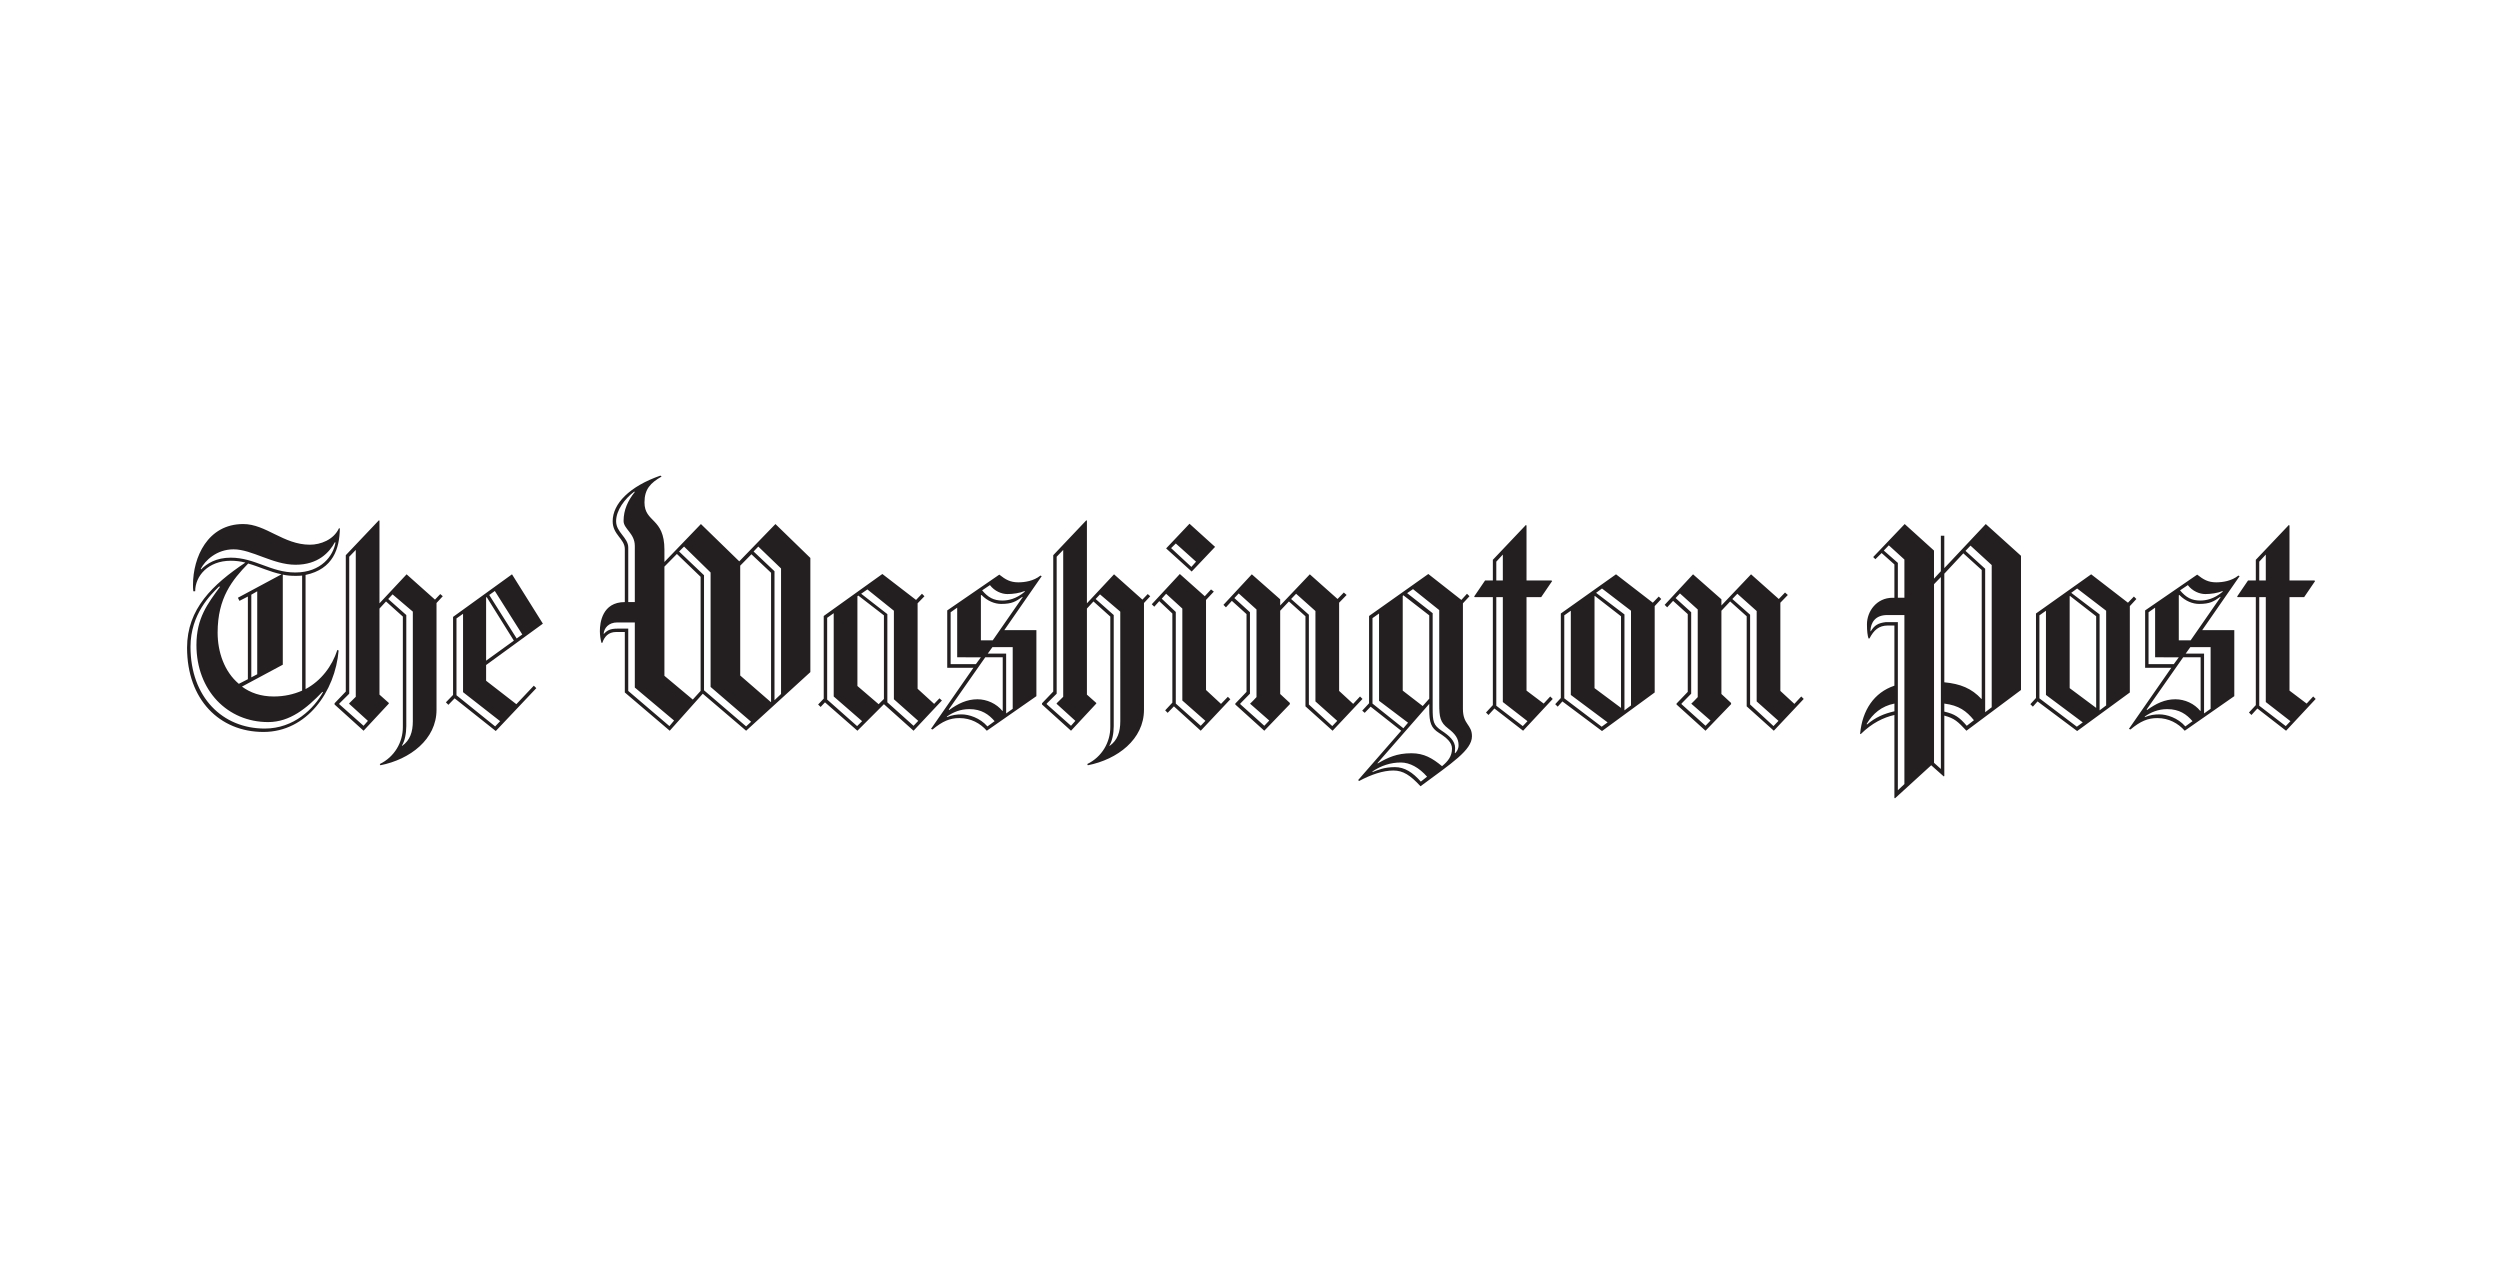 <?xml version="1.0" encoding="UTF-8"?><svg width="120" height="61" viewBox="0 0 120 61" fill="none" xmlns="http://www.w3.org/2000/svg">
<g clip-path="url(#clip0_2060_7008)">
<path d="M14.667 27.597V33.076C15.415 32.676 15.939 31.98 16.194 31.195L16.254 31.225C16.089 33.179 14.742 35.134 12.647 35.134C10.536 35.134 8.979 33.579 8.979 31.091C8.979 29.226 10.207 28.056 11.778 27.004C11.549 26.945 11.312 26.915 11.075 26.916C9.997 26.916 9.369 27.641 9.369 28.382H9.279C9.264 28.278 9.264 28.174 9.264 28.071C9.264 26.753 9.967 25.154 11.674 25.154C12.766 25.154 13.604 26.146 14.877 26.146C15.386 26.146 16.014 25.909 16.268 25.361H16.313C16.299 26.323 15.999 27.316 14.667 27.597ZM15.475 33.209C14.727 33.994 13.919 34.66 12.871 34.66C10.925 34.66 9.429 33.15 9.429 30.958C9.429 29.67 9.967 28.974 10.566 28.16H10.506C10.132 28.53 9.144 29.462 9.144 31.047C9.144 33.475 10.686 34.971 12.707 34.971C14.113 34.971 15.071 34.009 15.505 33.224L15.475 33.209ZM16.074 26.027C15.819 26.501 15.281 27.108 14.188 27.108C13.095 27.108 12.093 26.368 11.21 26.368C10.401 26.368 9.848 26.901 9.638 27.301L9.653 27.33C9.937 27.049 10.371 26.768 11.075 26.768C12.242 26.768 12.991 27.479 14.173 27.479C15.431 27.479 15.999 26.664 16.104 26.042L16.074 26.027ZM11.913 27.049C11.15 27.834 10.446 28.693 10.446 30.366C10.446 31.284 10.76 32.232 11.464 32.824L11.898 32.602V28.634L11.494 28.841L11.419 28.692L13.514 27.567C12.946 27.449 12.437 27.197 11.913 27.049ZM14.502 27.627C14.398 27.641 14.293 27.641 14.173 27.641C13.964 27.641 13.769 27.627 13.574 27.582V31.906L11.614 32.957C12.018 33.253 12.512 33.431 13.14 33.431C13.649 33.431 14.098 33.327 14.502 33.15L14.502 27.627ZM12.347 28.382L12.063 28.545V32.513L12.347 32.365V28.382ZM20.953 28.944V34.068C20.953 35.489 19.681 36.452 18.259 36.733L18.229 36.674C18.933 36.333 19.337 35.637 19.337 34.897V29.596L18.529 28.87L18.215 29.211V33.342L18.664 33.742V33.772L17.451 35.075L16.059 33.816V33.757L16.598 33.194V26.649L18.185 24.976L18.215 24.991V28.959L19.517 27.567L20.879 28.782L21.133 28.515L21.253 28.619L20.953 28.944ZM16.763 33.786V33.757L17.077 33.446V26.397L16.763 26.723V33.298L16.284 33.772V33.801L17.451 34.838L17.66 34.601L16.763 33.786ZM19.816 29.359L18.843 28.53L18.634 28.752L19.502 29.522V34.853C19.502 35.208 19.427 35.578 19.292 35.785L19.307 35.8C19.681 35.534 19.816 35.134 19.816 34.616V29.359H19.816ZM23.333 31.921V32.676L24.785 33.801L25.623 32.913L25.743 33.031L23.797 35.089L21.822 33.52L21.523 33.831L21.403 33.712L21.747 33.357V29.611L24.576 27.567L26.058 29.936L23.333 31.921ZM22.226 33.224V29.462L21.911 29.685V33.372L23.767 34.868L24.007 34.616L22.226 33.224ZM23.363 28.663L23.333 28.678V31.713L24.665 30.751L23.363 28.663ZM23.752 28.367L23.483 28.559L24.8 30.647L25.07 30.455L23.752 28.367ZM35.814 35.075L33.733 33.298L32.147 35.075L29.991 33.238V30.336H29.572C29.198 30.336 29.004 30.573 28.914 30.854H28.869C28.821 30.671 28.796 30.482 28.794 30.292C28.794 29.907 28.899 28.9 29.991 28.9V26.353C29.991 25.864 29.408 25.672 29.408 25.02C29.408 24.177 30.216 23.347 31.698 22.829L31.758 22.873C31.219 23.184 30.935 23.48 30.935 24.117C30.935 25.094 31.892 24.843 31.892 26.383V26.975L33.644 25.154L35.485 26.945L37.221 25.154L38.897 26.782V32.261L35.814 35.075ZM30.471 33.002V29.877H29.632C29.198 29.877 29.004 30.159 28.974 30.41L28.988 30.425C29.138 30.262 29.288 30.174 29.632 30.174H30.156V33.165L32.132 34.853L32.356 34.586L30.471 33.002ZM30.471 26.205C30.471 25.598 29.932 25.39 29.932 25.006C29.932 24.472 30.141 24.028 30.471 23.614L30.441 23.599C29.992 23.94 29.573 24.488 29.573 25.02C29.573 25.554 30.156 25.805 30.156 26.279V28.9H30.471V26.205ZM33.629 27.686L32.491 26.59L31.892 27.197V32.439L33.254 33.579L33.629 33.164V27.686ZM34.108 32.972V27.479L32.835 26.235L32.596 26.472L33.793 27.612V33.135L35.814 34.867L36.053 34.645L34.108 32.972ZM37.011 27.493L36.068 26.605L35.53 27.152V32.424L36.996 33.697L37.011 33.683V27.493ZM37.49 27.286L36.398 26.235L36.173 26.472L37.176 27.419V33.609L37.49 33.312V27.286ZM43.85 35.075L42.428 33.801L41.156 35.075L39.599 33.712L39.39 33.934L39.27 33.816L39.539 33.535V29.567L42.353 27.552L43.97 28.797L44.254 28.5L44.374 28.619L44.045 28.959V33.061L44.838 33.786L45.093 33.52L45.212 33.624L43.85 35.075ZM40.018 33.431V29.433L39.704 29.655V33.579L41.141 34.853L41.381 34.616L40.018 33.431ZM42.428 29.537L41.201 28.589L41.156 28.619V32.928L42.174 33.801L42.428 33.55V29.537ZM42.907 33.564V29.315L41.635 28.293L41.336 28.5L42.593 29.477V33.712L43.85 34.838L44.075 34.601L42.907 33.564ZM48.206 30.247H49.747V33.416L47.367 35.075C47.053 34.719 46.604 34.468 46.05 34.468C45.601 34.468 45.242 34.616 44.763 35.016L44.688 34.986L46.724 32.054H45.467V29.3L47.966 27.582C48.266 27.819 48.49 27.952 48.879 27.952C49.179 27.952 49.613 27.893 49.942 27.627L50.002 27.656L48.206 30.247ZM46.529 34.038C46.095 34.038 45.751 34.186 45.452 34.393V34.423C45.691 34.319 45.931 34.29 46.155 34.29C46.499 34.29 47.038 34.453 47.397 34.868L47.742 34.616C47.457 34.29 47.113 34.038 46.529 34.038ZM48.131 31.55H47.292L45.541 34.053L45.556 34.083C45.99 33.772 46.409 33.565 46.918 33.565C47.367 33.565 47.831 33.772 48.116 34.127L48.131 34.112V31.55ZM45.945 31.55V29.167L45.631 29.389V31.877H46.843L47.083 31.551L45.945 31.55ZM49.074 28.648C48.759 28.87 48.58 28.989 48.056 28.989C47.756 28.989 47.397 28.855 47.113 28.559L47.083 28.574V30.736H47.652L49.089 28.663L49.074 28.648ZM48.355 28.515C48.086 28.515 47.742 28.382 47.517 28.085L47.143 28.337C47.427 28.678 47.697 28.826 48.116 28.826C48.385 28.826 48.774 28.752 49.178 28.411L49.193 28.367C48.939 28.471 48.625 28.515 48.355 28.515ZM48.61 31.062H47.637L47.412 31.373H48.295V34.245L48.61 34.023V31.062ZM54.911 28.944V34.068C54.911 35.489 53.639 36.452 52.217 36.733L52.187 36.674C52.891 36.333 53.295 35.637 53.295 34.897V29.596L52.486 28.87L52.172 29.211V33.342L52.621 33.742V33.772L51.409 35.075L50.017 33.816V33.757L50.556 33.194V26.649L52.142 24.976L52.172 24.991V28.959L53.474 27.567L54.836 28.782L55.091 28.515L55.211 28.619L54.911 28.944ZM50.72 33.786V33.757L51.034 33.446V26.397L50.72 26.723V33.298L50.241 33.772V33.801L51.408 34.838L51.618 34.601L50.72 33.786ZM53.773 29.359L52.8 28.53L52.591 28.752L53.459 29.522V34.853C53.459 35.208 53.384 35.578 53.25 35.785L53.265 35.8C53.639 35.534 53.774 35.134 53.774 34.616L53.773 29.359ZM57.635 35.075L56.348 33.905L56.048 34.216L55.928 34.097L56.273 33.727V29.448L55.644 28.855L55.405 29.122L55.285 29.004L56.632 27.552L57.829 28.619L58.129 28.293L58.264 28.397L57.889 28.797V33.12L58.608 33.787L58.937 33.446L59.057 33.565L57.635 35.075ZM56.752 33.624V29.211L55.974 28.5L55.764 28.737L56.438 29.374V33.772L57.635 34.838L57.86 34.601L56.752 33.624ZM57.201 27.434L55.974 26.324L57.096 25.139L58.324 26.25L57.201 27.434ZM56.438 26.087L56.213 26.309L57.186 27.212L57.41 26.96L56.438 26.087ZM63.964 35.075L62.662 33.905V29.581L61.868 28.87L61.449 29.315V33.312L61.913 33.742V33.801L60.686 35.075L59.294 33.816V33.772L59.833 33.209V29.477L59.129 28.841L58.845 29.152L58.725 29.033L60.087 27.567L61.449 28.767V29.063L62.871 27.567L64.203 28.752L64.503 28.441L64.637 28.559L64.278 28.93V33.164L64.952 33.786L65.281 33.431L65.4 33.549L63.964 35.075ZM60.013 33.786V33.757C60.013 33.786 60.312 33.461 60.312 33.461V29.255L59.459 28.485L59.249 28.707L59.998 29.388V33.297L59.533 33.771V33.801L60.686 34.837L60.925 34.586L60.013 33.786ZM63.141 33.668V29.329L62.213 28.5L61.973 28.752L62.826 29.507V33.816L63.949 34.852L64.188 34.601L63.141 33.668ZM68.185 37.74C67.691 37.207 67.347 36.985 66.883 36.985C66.389 36.985 65.82 37.177 65.236 37.488L65.191 37.444L67.257 35.075L65.79 33.92L65.506 34.216L65.386 34.112L65.715 33.757V29.567L68.559 27.552L70.145 28.797L70.415 28.5L70.535 28.619L70.22 28.959V34.024C70.22 34.794 70.654 34.764 70.654 35.341C70.654 36.008 69.681 36.63 68.185 37.74ZM66.194 33.638V29.448L65.88 29.67V33.772L67.362 34.956L67.586 34.69L66.194 33.638ZM67.242 36.6C66.748 36.6 66.299 36.748 65.88 37.029V37.059C66.149 36.955 66.448 36.822 66.957 36.822C67.421 36.822 67.81 37.074 68.2 37.518L68.499 37.281C68.125 36.852 67.676 36.6 67.242 36.6ZM69.068 35.178C68.694 34.941 68.604 34.69 68.604 34.053V33.786L66.119 36.629L66.134 36.644C66.613 36.363 67.047 36.156 67.751 36.156C68.35 36.156 68.754 36.392 69.218 36.777C69.502 36.54 69.696 36.304 69.696 35.933C69.696 35.637 69.442 35.415 69.068 35.178ZM68.604 29.537L67.362 28.574L67.331 28.604V33.15L68.29 33.89L68.604 33.535V29.537ZM69.517 34.971C69.127 34.675 69.083 34.423 69.083 33.786V29.285L67.825 28.278L67.541 28.471L68.768 29.433V33.994C68.768 34.63 68.798 34.808 69.203 35.075C69.562 35.312 69.846 35.563 69.846 35.904C69.846 35.992 69.831 36.141 69.831 36.141L69.846 36.156C69.921 36.081 70.011 35.963 70.011 35.77C70.011 35.445 69.846 35.223 69.517 34.971ZM73.109 35.075L71.732 34.008L71.448 34.319L71.328 34.201L71.657 33.846V28.663H70.789L70.759 28.634L71.283 27.863H71.657V26.871L73.244 25.198L73.273 25.228V27.863H74.471L74.501 27.893L73.977 28.663H73.273V33.15L74.097 33.772L74.411 33.431L74.531 33.55L73.109 35.075ZM72.136 26.619L71.822 26.96V27.863H72.136V26.619ZM72.136 33.698V28.663H71.822V33.875L73.094 34.853L73.319 34.616L72.136 33.698ZM79.425 29.093V33.239L76.896 35.09L74.995 33.668L74.77 33.92L74.65 33.801L74.92 33.505V29.448L77.569 27.567L79.335 28.93L79.62 28.634L79.74 28.752L79.425 29.093ZM75.399 33.357V29.315L75.085 29.537V33.52L76.881 34.882L77.165 34.675L75.399 33.357ZM77.809 29.581L76.552 28.604L76.537 28.619V33.031L77.809 33.979V29.581ZM78.288 29.315L76.896 28.248L76.612 28.456L77.974 29.492V34.097L78.288 33.861V29.315ZM85.143 35.075L83.841 33.905V29.581L83.047 28.87L82.628 29.315V33.312L83.092 33.742V33.801L81.865 35.075L80.473 33.816V33.772L81.012 33.209V29.477L80.308 28.841L80.024 29.152L79.904 29.033L81.266 27.567L82.628 28.767V29.063L84.05 27.567L85.382 28.752L85.681 28.441L85.816 28.559L85.457 28.93V33.164L86.13 33.786L86.46 33.431L86.579 33.549L85.143 35.075ZM81.191 33.786V33.757C81.191 33.786 81.491 33.461 81.491 33.461V29.255L80.638 28.485L80.428 28.707L81.177 29.388V33.297L80.713 33.771V33.801L81.865 34.837L82.105 34.586L81.191 33.786ZM84.32 33.668V29.329L83.392 28.5L83.152 28.752L84.005 29.507V33.816L85.128 34.852L85.367 34.601L84.32 33.668ZM94.389 35.075C93.97 34.63 93.821 34.482 93.327 34.349V37.251L93.297 37.266L92.698 36.733L90.962 38.317L90.931 38.303V34.319C90.408 34.438 89.854 34.705 89.315 35.237L89.285 35.223C89.39 34.083 89.959 33.239 90.931 32.913V30.025H90.617C90.183 30.025 89.944 30.247 89.734 30.647H89.689C89.644 30.514 89.614 30.306 89.614 29.966C89.614 29.344 90.078 28.693 90.842 28.693H90.931V27.093L90.318 26.546L90.018 26.842L89.913 26.738L91.425 25.154L92.832 26.427V27.775L93.161 27.419V25.716H93.326V27.271L95.317 25.154L97.008 26.679V33.12L94.389 35.075ZM90.932 33.772C90.318 33.89 89.885 34.26 89.6 34.749L89.615 34.779C90.034 34.423 90.423 34.26 90.932 34.142V33.772ZM91.411 29.522H90.588C90.019 29.522 89.794 29.877 89.78 30.292L89.794 30.307C89.974 30.01 90.154 29.907 90.513 29.863H91.097V37.933L91.411 37.636V29.522ZM91.411 26.857L90.663 26.175L90.423 26.427L91.097 27.019V28.692H91.411V26.857ZM93.162 27.7L92.833 28.041V36.615L93.162 36.911V27.7ZM95.123 27.36L94.24 26.56L93.327 27.538V32.75C94.105 32.824 94.644 33.046 95.108 33.55L95.123 33.535V27.36ZM93.327 33.772V34.157C93.836 34.275 94.045 34.423 94.404 34.838L94.749 34.571C94.389 34.127 94.03 33.861 93.327 33.772ZM95.602 27.123L94.584 26.19L94.344 26.442L95.288 27.301V34.186L95.602 33.949V27.123ZM102.232 29.093V33.239L99.703 35.09L97.802 33.668L97.577 33.92L97.457 33.801L97.727 33.505V29.448L100.376 27.567L102.142 28.93L102.427 28.634L102.546 28.752L102.232 29.093ZM98.206 33.357V29.315L97.892 29.537V33.52L99.688 34.882L99.972 34.675L98.206 33.357ZM100.616 29.581L99.359 28.604L99.344 28.619V33.031L100.616 33.979V29.581ZM101.095 29.315L99.703 28.248L99.419 28.456L100.781 29.492V34.097L101.095 33.861V29.315ZM105.705 30.247H107.246V33.416L104.867 35.075C104.552 34.719 104.103 34.468 103.55 34.468C103.101 34.468 102.741 34.616 102.262 35.016L102.188 34.986L104.223 32.054H102.966V29.3L105.465 27.582C105.765 27.819 105.989 27.952 106.378 27.952C106.678 27.952 107.112 27.893 107.441 27.627L107.501 27.656L105.705 30.247ZM104.028 34.038C103.594 34.038 103.25 34.186 102.951 34.393V34.423C103.19 34.319 103.43 34.29 103.654 34.29C103.999 34.29 104.537 34.453 104.896 34.868L105.241 34.616C104.957 34.29 104.612 34.038 104.028 34.038ZM105.63 31.55H104.792L103.041 34.053L103.056 34.083C103.49 33.772 103.909 33.565 104.418 33.565C104.867 33.565 105.331 33.772 105.615 34.127L105.63 34.112L105.63 31.55ZM103.445 31.55V29.167L103.13 29.389V31.877H104.343L104.582 31.551L103.445 31.55ZM106.573 28.648C106.258 28.87 106.079 28.989 105.555 28.989C105.255 28.989 104.896 28.855 104.612 28.559L104.582 28.574V30.736H105.151L106.588 28.663L106.573 28.648ZM105.854 28.515C105.585 28.515 105.241 28.382 105.016 28.085L104.642 28.337C104.927 28.678 105.196 28.826 105.615 28.826C105.884 28.826 106.274 28.752 106.678 28.411L106.693 28.367C106.438 28.471 106.124 28.515 105.854 28.515ZM106.109 31.062H105.136L104.912 31.373H105.795V34.245L106.109 34.023V31.062ZM109.731 35.075L108.354 34.008L108.07 34.319L107.95 34.201L108.279 33.846V28.663H107.411L107.381 28.634L107.905 27.863H108.279V26.871L109.866 25.198L109.896 25.228V27.863H111.093L111.123 27.893L110.599 28.663H109.896V33.15L110.719 33.772L111.033 33.431L111.153 33.55L109.731 35.075ZM108.758 26.619L108.444 26.96V27.863H108.758V26.619ZM108.758 33.698V28.663H108.444V33.875L109.716 34.853L109.941 34.616L108.758 33.698Z" fill="#231F20"/>
</g>
<defs>
<clipPath id="clip0_2060_7008">
<rect width="102.404" height="15.754" fill="white" transform="translate(8.798 22.623)"/>
</clipPath>
</defs>
</svg>

